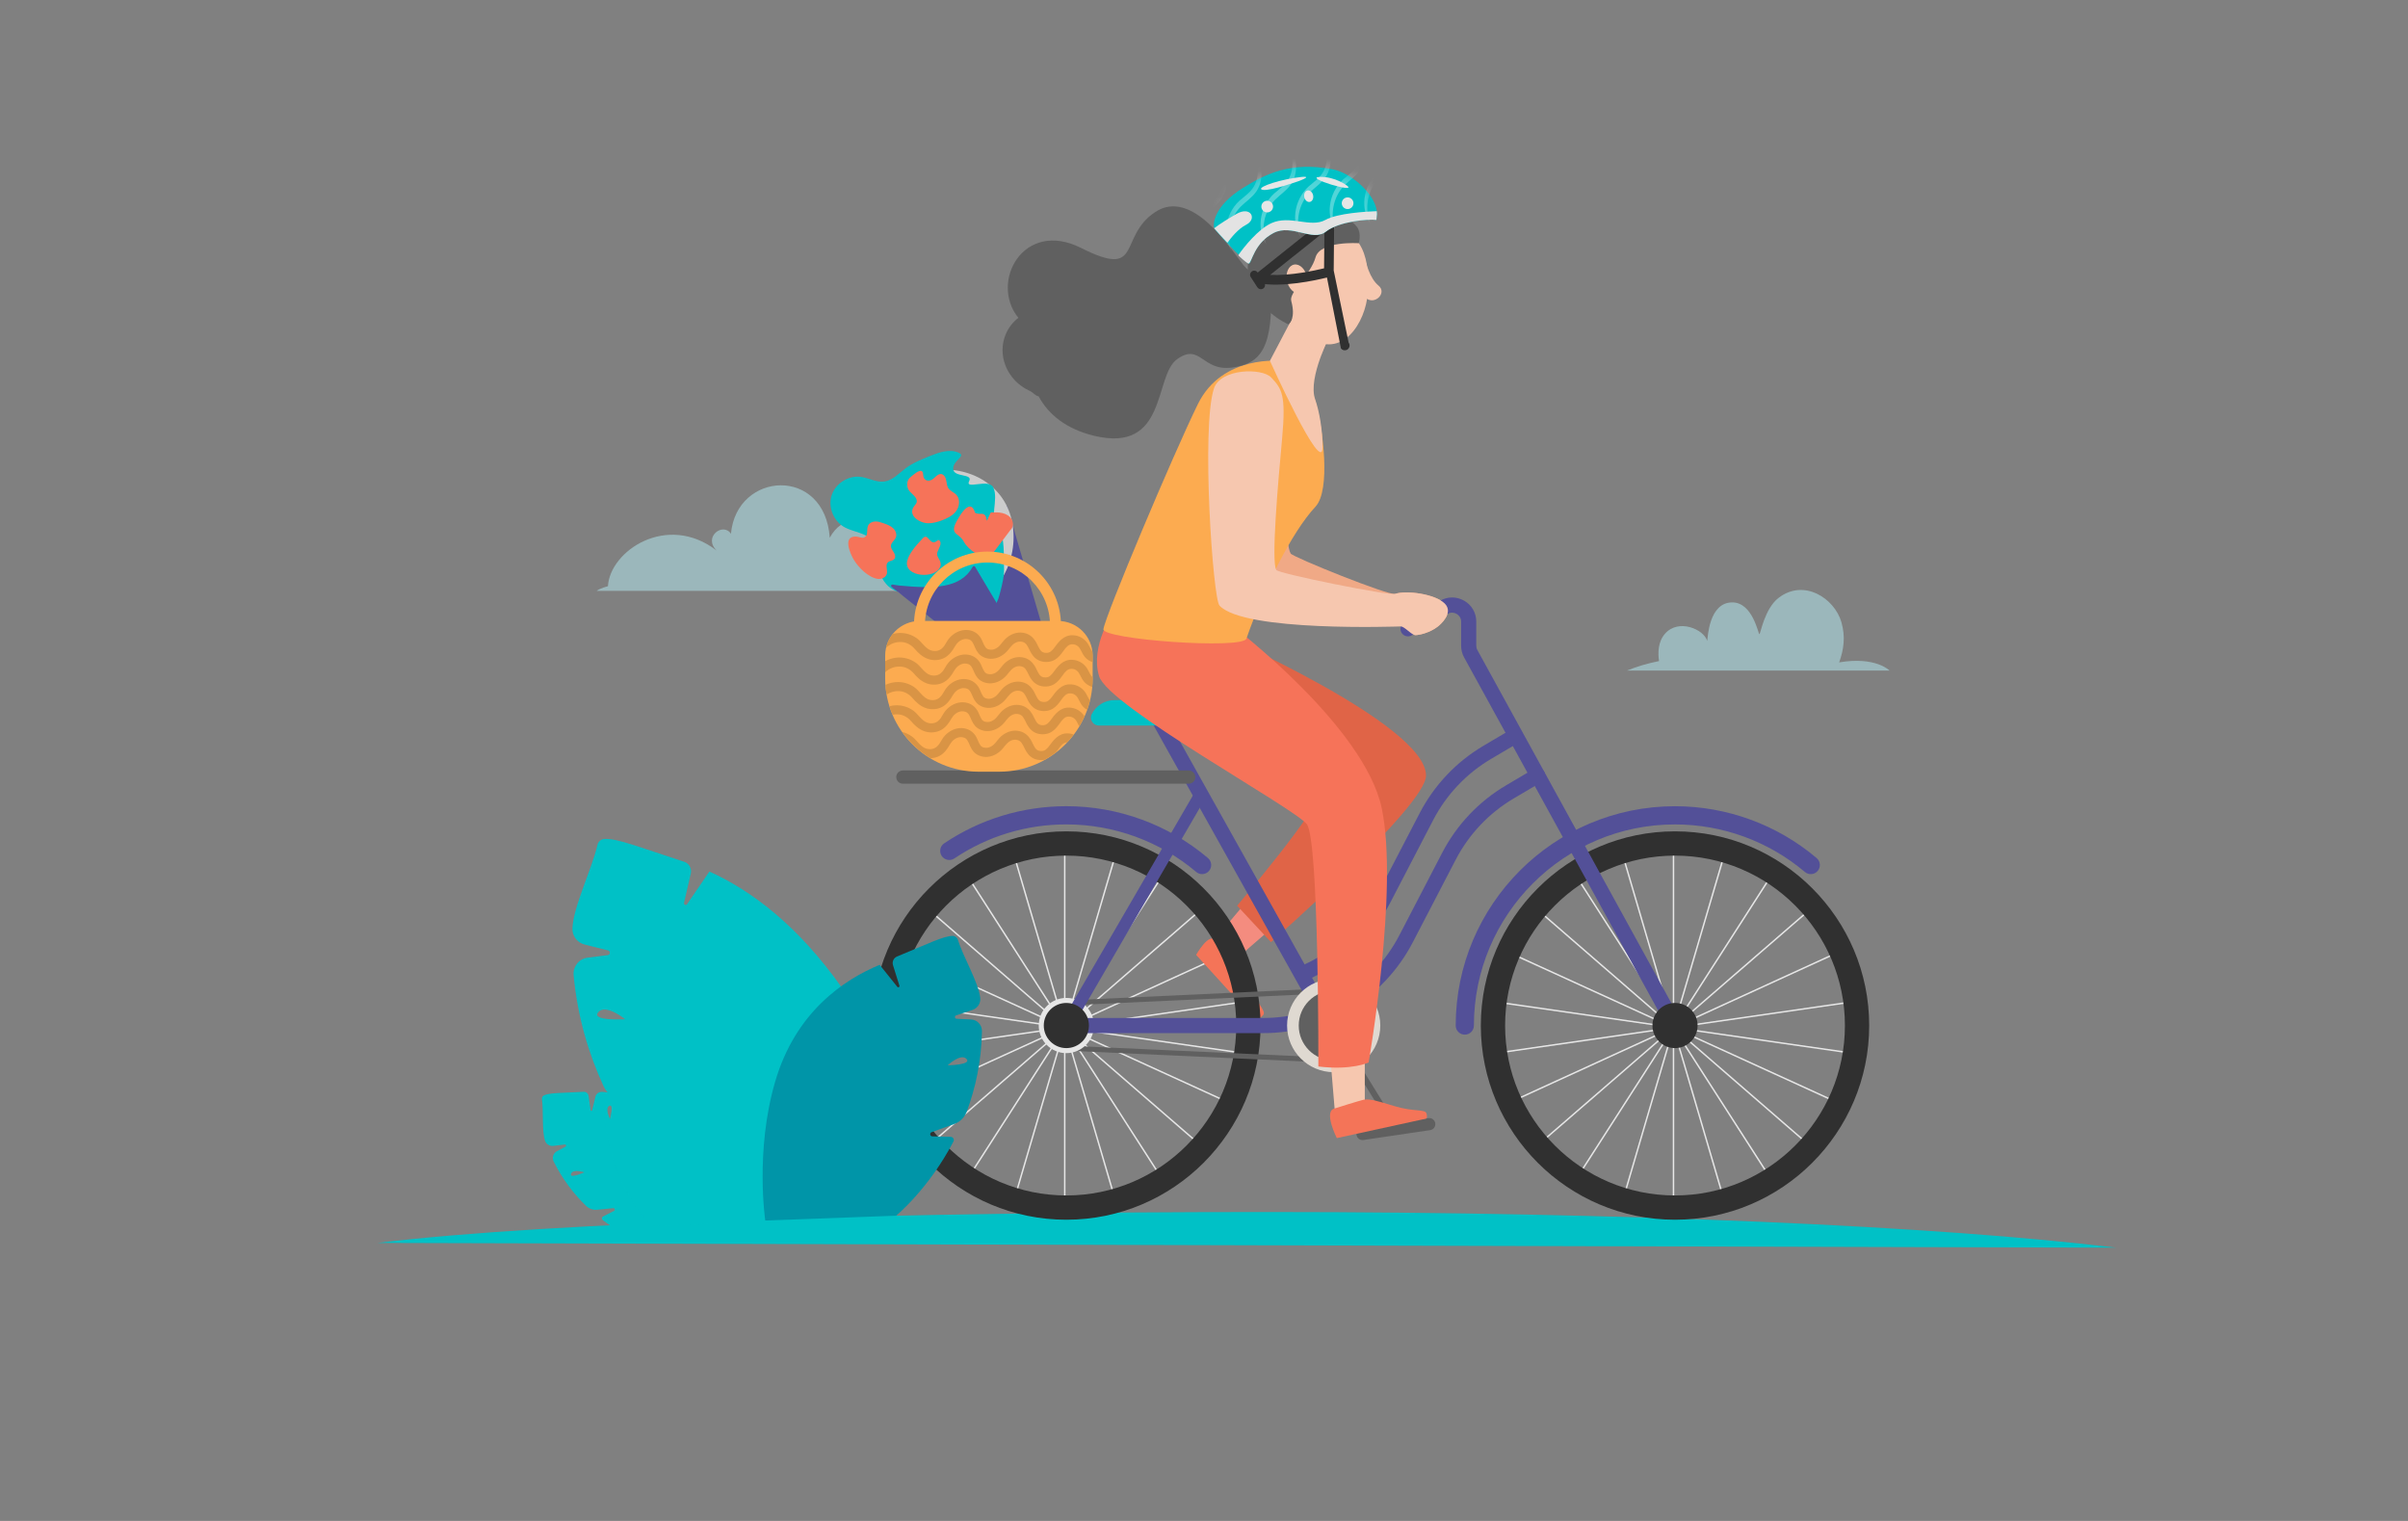 <svg width="190" height="120" viewBox="0 0 190 120" fill="none" xmlns="http://www.w3.org/2000/svg">
<rect x="0" y="0" width="190" height="120" fill="#808080" stroke="none"/>
<g clip-path="url(#clip0_9789_22674)">
<path d="M84.07 81.07H83.954V95.515H84.07V81.07Z" fill="#E6E6E6"/>
<path d="M84.063 81.059L83.952 81.091L88.021 94.951L88.132 94.919L84.063 81.059Z" fill="#E6E6E6"/>
<path d="M84.062 81.033L83.965 81.096L91.775 93.247L91.872 93.184L84.062 81.033Z" fill="#E6E6E6"/>
<path d="M84.05 81.028L83.974 81.115L94.89 90.575L94.966 90.487L84.05 81.028Z" fill="#E6E6E6"/>
<path d="M84.037 81.026L83.988 81.131L97.127 87.133L97.175 87.028L84.037 81.026Z" fill="#E6E6E6"/>
<path d="M84.017 81.009L84.001 81.124L98.299 83.179L98.315 83.064L84.017 81.009Z" fill="#E6E6E6"/>
<path d="M98.295 78.959L83.998 81.022L84.015 81.137L98.311 79.074L98.295 78.959Z" fill="#E6E6E6"/>
<path d="M97.123 75.012L83.989 81.025L84.037 81.131L97.171 75.118L97.123 75.012Z" fill="#E6E6E6"/>
<path d="M94.891 71.578L83.97 81.032L84.046 81.119L94.967 71.666L94.891 71.578Z" fill="#E6E6E6"/>
<path d="M91.774 68.896L83.962 81.046L84.059 81.109L91.872 68.959L91.774 68.896Z" fill="#E6E6E6"/>
<path d="M88.027 67.195L83.956 81.054L84.067 81.087L88.138 67.228L88.027 67.195Z" fill="#E6E6E6"/>
<path d="M84.07 66.626H83.954V81.07H84.07V66.626Z" fill="#E6E6E6"/>
<path d="M79.994 67.199L79.883 67.232L83.951 81.092L84.063 81.059L79.994 67.199Z" fill="#E6E6E6"/>
<path d="M76.254 68.883L76.156 68.946L83.966 81.097L84.064 81.034L76.254 68.883Z" fill="#E6E6E6"/>
<path d="M73.133 71.568L73.057 71.656L83.973 81.115L84.049 81.028L73.133 71.568Z" fill="#E6E6E6"/>
<path d="M70.898 75.025L70.85 75.131L83.989 81.132L84.037 81.027L70.898 75.025Z" fill="#E6E6E6"/>
<path d="M69.722 78.954L69.705 79.069L84.003 81.124L84.019 81.009L69.722 78.954Z" fill="#E6E6E6"/>
<path d="M84.011 81.009L69.713 83.059L69.729 83.174L84.028 81.124L84.011 81.009Z" fill="#E6E6E6"/>
<path d="M83.992 81.011L70.853 87.013L70.901 87.118L84.04 81.117L83.992 81.011Z" fill="#E6E6E6"/>
<path d="M83.974 81.036L73.053 90.49L73.129 90.578L84.05 81.124L83.974 81.036Z" fill="#E6E6E6"/>
<path d="M83.963 81.049L76.151 93.199L76.249 93.262L84.061 81.112L83.963 81.049Z" fill="#E6E6E6"/>
<path d="M83.957 81.054L79.886 94.914L79.997 94.946L84.068 81.087L83.957 81.054Z" fill="#E6E6E6"/>
<path d="M132.103 81.07H131.987V95.515H132.103V81.07Z" fill="#E6E6E6"/>
<path d="M132.098 81.063L131.986 81.095L136.055 94.955L136.166 94.922L132.098 81.063Z" fill="#E6E6E6"/>
<path d="M132.096 81.031L131.998 81.094L139.808 93.245L139.906 93.182L132.096 81.031Z" fill="#E6E6E6"/>
<path d="M132.084 81.029L132.008 81.117L142.924 90.576L143 90.489L132.084 81.029Z" fill="#E6E6E6"/>
<path d="M132.074 81.027L132.025 81.132L145.164 87.134L145.213 87.028L132.074 81.027Z" fill="#E6E6E6"/>
<path d="M132.049 81.008L132.032 81.123L146.33 83.178L146.347 83.064L132.049 81.008Z" fill="#E6E6E6"/>
<path d="M146.328 78.962L132.031 81.025L132.048 81.14L146.345 79.077L146.328 78.962Z" fill="#E6E6E6"/>
<path d="M145.157 75.013L132.023 81.026L132.072 81.132L145.205 75.119L145.157 75.013Z" fill="#E6E6E6"/>
<path d="M142.927 71.581L132.006 81.035L132.082 81.123L143.003 71.669L142.927 71.581Z" fill="#E6E6E6"/>
<path d="M139.81 68.899L131.998 81.049L132.096 81.112L139.908 68.962L139.81 68.899Z" fill="#E6E6E6"/>
<path d="M136.061 67.195L131.99 81.054L132.101 81.087L136.173 67.228L136.061 67.195Z" fill="#E6E6E6"/>
<path d="M132.103 66.626H131.987V81.07H132.103V66.626Z" fill="#E6E6E6"/>
<path d="M128.027 67.202L127.916 67.234L131.985 81.094L132.096 81.062L128.027 67.202Z" fill="#E6E6E6"/>
<path d="M124.285 68.882L124.188 68.944L131.998 81.096L132.095 81.033L124.285 68.882Z" fill="#E6E6E6"/>
<path d="M121.167 71.57L121.091 71.657L132.007 81.117L132.083 81.029L121.167 71.57Z" fill="#E6E6E6"/>
<path d="M118.934 75.026L118.886 75.132L132.024 81.133L132.072 81.028L118.934 75.026Z" fill="#E6E6E6"/>
<path d="M117.753 78.953L117.736 79.068L132.033 81.123L132.049 81.008L117.753 78.953Z" fill="#E6E6E6"/>
<path d="M132.031 81.017L117.734 83.08L117.751 83.195L132.048 81.132L132.031 81.017Z" fill="#E6E6E6"/>
<path d="M132.018 81.013L118.885 87.026L118.933 87.132L132.067 81.119L132.018 81.013Z" fill="#E6E6E6"/>
<path d="M132.01 81.039L121.089 90.493L121.165 90.58L132.086 81.126L132.01 81.039Z" fill="#E6E6E6"/>
<path d="M132.001 81.051L124.188 93.201L124.286 93.263L132.098 81.113L132.001 81.051Z" fill="#E6E6E6"/>
<path d="M131.99 81.055L127.919 94.915L128.03 94.947L132.101 81.088L131.99 81.055Z" fill="#E6E6E6"/>
<path d="M113.994 47.615C113.245 46.866 110.98 46.557 110.082 46.855C109.597 47.017 102.01 43.959 101.838 43.671C101.428 42.979 101.32 38.617 101.64 35.145C101.959 31.673 101.134 30.669 100.297 29.779C99.581 29.017 96.293 29.057 95.776 30.668C94.777 33.779 99.264 45.684 99.788 46.248C101.737 48.35 110.285 48.795 110.51 48.795C110.81 48.795 111.376 50.11 111.675 50.11C111.975 50.11 112.815 49.931 113.451 49.432C113.618 49.301 114.741 48.362 113.993 47.614L113.994 47.615Z" fill="#F0A986"/>
<g opacity="0.58">
<path d="M75.565 46.617C74.728 45.642 71.859 45.294 71.207 45.71C72.991 43.134 67.435 38.772 65.471 42.426C65.085 36.751 58.118 37.176 57.674 42.114C57.061 41.171 55.443 42.372 56.551 43.44C52.637 40.428 48.129 43.456 47.968 46.252C47.968 46.252 47.362 46.403 47.081 46.617H75.566H75.565Z" fill="#AEDFE5"/>
</g>
<path d="M166.957 98.438C153.165 96.751 128.376 95.626 100.087 95.626C71.798 95.626 43.604 96.376 29.811 98.063L166.957 98.438Z" fill="#00C1C6"/>
<path d="M98.484 21.648C98.908 24.534 102.475 26.906 105.274 25.844C107.093 25.153 108.159 23.294 107.688 21.309C106.923 18.09 105.301 16.203 103.212 16.166C100.516 16.118 98.133 19.268 98.484 21.648Z" fill="#606060"/>
<path d="M110.142 89.321C110.061 89.321 109.984 89.281 109.938 89.208L105.031 81.278C104.962 81.165 104.996 81.017 105.108 80.948C105.221 80.879 105.369 80.914 105.438 81.026L110.345 88.956C110.414 89.068 110.38 89.216 110.267 89.285C110.228 89.31 110.185 89.321 110.142 89.321Z" fill="#606060"/>
<path d="M132.164 96.234C123.716 96.234 116.843 89.361 116.843 80.912C116.843 72.464 123.716 65.591 132.164 65.591C140.613 65.591 147.486 72.464 147.486 80.912C147.486 89.361 140.613 96.234 132.164 96.234ZM132.164 67.506C124.772 67.506 118.758 73.52 118.758 80.912C118.758 88.305 124.772 94.319 132.164 94.319C139.557 94.319 145.571 88.305 145.571 80.912C145.571 73.52 139.557 67.506 132.164 67.506Z" fill="#303030"/>
<path d="M115.578 81.632C115.181 81.632 114.86 81.31 114.86 80.914C114.86 71.371 122.623 63.609 132.165 63.609C136.255 63.609 140.224 65.062 143.34 67.701C143.643 67.958 143.681 68.41 143.424 68.714C143.168 69.016 142.715 69.054 142.412 68.797C139.554 66.378 135.915 65.046 132.164 65.046C123.414 65.046 116.296 72.165 116.296 80.914C116.296 81.311 115.974 81.632 115.578 81.632Z" fill="#535098"/>
<path d="M100.095 73.448L97.162 75.988C97.162 75.988 96.177 76.096 95.815 75.582C95.454 75.068 95.53 74.501 95.53 74.501L98.269 71.23L100.095 73.448Z" fill="#F48C7F"/>
<path d="M97.782 75.453C98.416 75.205 97.782 75.453 98.512 77.698C99.186 79.176 99.927 79.777 99.674 80.076C99.421 80.376 99.071 80.502 99.071 80.502L94.378 75.338C94.378 75.338 95.412 73.499 95.909 74.206C98.1 76.062 97.783 75.451 97.783 75.451L97.782 75.453Z" fill="#F47458"/>
<path d="M95.789 49.833C95.789 49.833 112.519 57.108 112.519 61.188C112.519 63.603 100.285 74.33 100.285 74.33L97.613 71.458C97.613 71.458 104.276 63.63 103.997 62.657C103.718 61.683 87.996 55.259 87.478 53.703C86.959 52.146 89.657 49.433 89.657 49.433L95.79 49.833H95.789Z" fill="#E06447"/>
<path d="M84.139 96.234C75.691 96.234 68.817 89.361 68.817 80.912C68.817 72.464 75.691 65.591 84.139 65.591C92.587 65.591 99.461 72.464 99.461 80.912C99.461 89.361 92.587 96.234 84.139 96.234ZM84.139 67.506C76.746 67.506 70.733 73.52 70.733 80.912C70.733 88.305 76.746 94.319 84.139 94.319C91.532 94.319 97.545 88.305 97.545 80.912C97.545 73.52 91.532 67.506 84.139 67.506Z" fill="#303030"/>
<path d="M94.849 68.966C94.685 68.966 94.52 68.911 94.385 68.796C91.528 66.376 87.888 65.044 84.138 65.044C80.973 65.044 77.918 65.973 75.302 67.729C74.973 67.95 74.526 67.862 74.305 67.533C74.085 67.204 74.172 66.757 74.501 66.537C77.355 64.62 80.688 63.607 84.139 63.607C88.228 63.607 92.197 65.06 95.314 67.7C95.616 67.956 95.654 68.409 95.398 68.712C95.256 68.88 95.054 68.966 94.849 68.966Z" fill="#535098"/>
<path d="M84.137 79.33C84.032 79.33 83.944 79.247 83.939 79.14C83.934 79.03 84.019 78.938 84.127 78.933L105.222 77.956C105.331 77.949 105.425 78.036 105.43 78.145C105.434 78.254 105.349 78.347 105.241 78.352L84.147 79.329C84.147 79.329 84.141 79.329 84.137 79.329V79.33Z" fill="#606060"/>
<path d="M105.532 83.869C105.532 83.869 105.526 83.869 105.522 83.869L84.129 82.892C84.019 82.887 83.934 82.795 83.939 82.685C83.944 82.575 84.043 82.491 84.146 82.496L105.539 83.473C105.649 83.478 105.733 83.57 105.728 83.68C105.723 83.786 105.635 83.87 105.529 83.87L105.532 83.869Z" fill="#606060"/>
<path d="M84.139 83.091C82.938 83.091 81.961 82.114 81.961 80.912C81.961 79.711 82.938 78.734 84.139 78.734C85.34 78.734 86.317 79.711 86.317 80.912C86.317 82.114 85.34 83.091 84.139 83.091Z" fill="#E6E6E6"/>
<path d="M102.734 77.43C102.498 77.43 102.275 77.29 102.18 77.06C102.054 76.754 102.2 76.405 102.506 76.278C105.141 75.19 107.318 73.198 108.633 70.668L112.015 64.159C113.165 61.945 114.909 60.105 117.058 58.836L119.241 57.548C119.526 57.38 119.892 57.475 120.061 57.759C120.229 58.044 120.134 58.41 119.85 58.579L117.667 59.867C115.711 61.021 114.124 62.695 113.078 64.71L109.696 71.22C108.252 74 105.86 76.189 102.963 77.384C102.889 77.415 102.811 77.43 102.735 77.43H102.734Z" fill="#535098"/>
<path d="M104.433 80.585C104.223 80.585 104.02 80.474 103.91 80.278L90.706 56.666C90.545 56.377 90.648 56.013 90.937 55.852C91.225 55.691 91.589 55.794 91.751 56.083L104.955 79.695C105.116 79.984 105.013 80.349 104.724 80.509C104.632 80.561 104.532 80.585 104.433 80.585Z" fill="#535098"/>
<path d="M99.672 81.512H84.137C83.807 81.512 83.539 81.244 83.539 80.914C83.539 80.583 83.807 80.316 84.137 80.316H99.672C104.206 80.316 108.322 77.816 110.412 73.793L113.794 67.283C114.945 65.069 116.689 63.228 118.837 61.96L121.02 60.672C121.305 60.505 121.671 60.599 121.84 60.883C122.008 61.168 121.913 61.534 121.629 61.703L119.446 62.991C117.49 64.144 115.904 65.819 114.857 67.834L111.475 74.344C109.178 78.765 104.656 81.512 99.674 81.512H99.672Z" fill="#535098"/>
<path d="M84.138 81.392C84.056 81.392 83.974 81.371 83.898 81.327C83.67 81.194 83.593 80.901 83.724 80.672L94.326 62.415C94.459 62.187 94.752 62.109 94.981 62.241C95.209 62.374 95.287 62.666 95.155 62.896L84.553 81.153C84.464 81.306 84.304 81.391 84.139 81.391L84.138 81.392Z" fill="#535098"/>
<path d="M105.232 84.591C103.205 84.591 101.555 82.94 101.555 80.913C101.555 78.885 103.205 77.235 105.232 77.235C107.26 77.235 108.91 78.885 108.91 80.913C108.91 82.94 107.26 84.591 105.232 84.591ZM105.232 78.281C103.781 78.281 102.601 79.461 102.601 80.913C102.601 82.364 103.781 83.545 105.232 83.545C106.684 83.545 107.864 82.364 107.864 80.913C107.864 79.461 106.684 78.281 105.232 78.281Z" fill="#DFD9D1"/>
<path d="M82.358 80.912C82.358 81.895 83.155 82.693 84.139 82.693C85.124 82.693 85.92 81.897 85.92 80.912C85.92 79.928 85.124 79.131 84.139 79.131C83.155 79.131 82.358 79.928 82.358 80.912Z" fill="#303030"/>
<path d="M102.475 80.912C102.475 82.436 103.709 83.67 105.232 83.67C106.756 83.67 107.99 82.436 107.99 80.912C107.99 79.389 106.756 78.155 105.232 78.155C103.709 78.155 102.475 79.389 102.475 80.912Z" fill="#606060"/>
<path d="M107.507 89.951C107.274 89.951 107.069 89.779 107.033 89.541C106.995 89.28 107.175 89.035 107.437 88.997L112.703 88.219C112.965 88.181 113.209 88.361 113.247 88.622C113.285 88.884 113.105 89.128 112.844 89.166L107.577 89.944C107.554 89.948 107.53 89.949 107.507 89.949V89.951Z" fill="#606060"/>
<path d="M87.936 55.238H92.606C92.952 55.238 93.233 55.52 93.233 55.866V56.616C93.233 56.962 92.952 57.244 92.606 57.244H86.71C86.25 57.244 85.936 56.76 86.141 56.349C86.471 55.691 87.15 55.239 87.936 55.239V55.238Z" fill="#00C1C6"/>
<path d="M107.687 81.631V87.197C107.687 87.197 107.208 88.066 106.579 88.066C105.95 88.066 105.339 87.871 105.339 87.871L104.726 80.51L107.688 81.633L107.687 81.631Z" fill="#F6C7AF"/>
<path d="M107.624 86.759C108.127 86.698 108.608 86.835 110.019 87.268C111.572 87.744 112.461 87.481 112.559 87.86C112.659 88.239 112.505 88.262 112.505 88.262L105.48 89.794C105.48 89.794 104.437 87.734 105.259 87.472C107.083 86.889 107.622 86.759 107.622 86.759H107.624Z" fill="#F47458"/>
<path d="M97.36 49.476C97.36 49.476 107.666 57.332 109.022 63.757C110.379 70.181 107.99 83.826 107.99 83.826C107.99 83.826 106.686 84.464 104.024 84.145C104.024 84.145 104.074 66.31 103.117 65.033C102.16 63.757 87.436 55.736 86.719 53.343C86.001 50.949 87.845 48.315 87.845 48.315L97.36 49.476Z" fill="#F67359"/>
<path d="M91.614 47.149C91.598 47.149 91.583 47.147 91.567 47.142C91.461 47.117 91.396 47.009 91.42 46.903C91.52 46.489 91.597 46.232 91.6 46.222C91.631 46.117 91.741 46.057 91.847 46.089C91.952 46.12 92.012 46.231 91.98 46.336C91.98 46.338 91.904 46.594 91.806 46.997C91.784 47.088 91.703 47.149 91.614 47.149Z" fill="#F7604B"/>
<path d="M101.163 28.485C101.163 28.485 103.198 29.522 103.796 31.677C104.394 33.831 105.015 38.668 103.796 39.976C101.88 42.032 99.692 46.523 98.347 50.386C98.044 51.26 86.936 50.452 87.064 49.639C87.241 48.493 92.557 35.882 94.512 31.892C96.466 27.903 101.162 28.485 101.162 28.485H101.163Z" fill="#FCAB50"/>
<path d="M105.006 26.336C105.006 26.336 103.171 29.792 103.769 31.504C104.104 32.46 104.355 33.91 104.355 35.278C104.355 37.672 100.2 28.466 100.2 28.466L102.235 24.59L105.008 26.336H105.006Z" fill="#F6C7AF"/>
<g style="mix-blend-mode:multiply" opacity="0.4">
<path d="M101.892 25.241C102.222 26.163 102.781 27.01 103.646 27.608C103.861 27.757 104.072 27.876 104.278 27.967C104.634 27.038 105.006 26.335 105.006 26.335L102.233 24.589L101.891 25.241H101.892Z" fill="#F6C7AF"/>
</g>
<path d="M132.166 81.512C131.955 81.512 131.749 81.4 131.641 81.201L115.524 51.87C115.369 51.589 115.288 51.272 115.288 50.951V49.05C115.288 48.676 115.036 48.493 114.928 48.432C114.819 48.37 114.533 48.249 114.213 48.44L111.407 50.124C111.123 50.294 110.756 50.203 110.585 49.918C110.415 49.634 110.508 49.267 110.79 49.096L113.597 47.413C114.194 47.055 114.912 47.045 115.517 47.388C116.123 47.731 116.484 48.352 116.484 49.047V50.949C116.484 51.069 116.514 51.187 116.572 51.291L132.689 80.622C132.848 80.912 132.742 81.275 132.452 81.434C132.361 81.485 132.262 81.508 132.165 81.508L132.166 81.512Z" fill="#535098"/>
<path d="M130.384 80.912C130.384 81.895 131.181 82.693 132.165 82.693C133.149 82.693 133.946 81.897 133.946 80.912C133.946 79.928 133.149 79.131 132.165 79.131C131.181 79.131 130.384 79.928 130.384 80.912Z" fill="#303030"/>
<path d="M98.121 20.93C97.16 19.72 94.08 14.765 91.132 16.741C88.184 18.716 90.228 22.042 85.306 19.565C80.745 17.271 78.06 22.257 80.353 25.078C79.949 25.39 79.616 25.797 79.393 26.287C78.621 27.981 79.446 30.016 81.237 30.833C81.522 30.962 81.665 31.22 81.957 31.274C82.724 32.715 84.157 33.852 86.297 34.375C92.142 35.804 91.027 29.661 92.875 28.341C94.722 27.022 94.834 29.312 97.201 29.001C99.568 28.691 100.479 27.362 100.276 22.452L100.153 21.161C100.153 21.161 99.083 22.14 98.123 20.93H98.121Z" fill="#606060"/>
<path d="M104.124 17.901C104.124 17.901 102.755 18.117 101.85 19.293C100.946 20.468 100.586 24.765 103.242 26.6C105.899 28.435 107.755 25.449 107.921 23.133C108.088 20.818 107.745 17.695 104.124 17.901Z" fill="#F6C7AF"/>
<path d="M100.313 22.248C100.238 20.044 100.67 18.455 102.34 17.928C104.01 17.402 106.197 16.595 107.11 17.963C107.429 18.442 107.214 19.191 107.214 19.191C107.214 19.191 104.167 18.977 103.798 20.312C103.429 21.648 101.697 23.053 101.883 23.739C102.247 25.077 101.757 25.49 101.757 25.49L101.519 25.258C101.519 25.258 100.387 24.45 100.312 22.248H100.313Z" fill="#606060"/>
<path d="M103.131 21.873C103.249 22.497 102.989 23.062 102.55 23.135C102.111 23.206 101.66 22.759 101.541 22.134C101.423 21.51 101.683 20.945 102.122 20.873C102.561 20.801 103.013 21.249 103.131 21.873Z" fill="#F6C7AF"/>
<path d="M113.994 47.615C113.245 46.866 110.98 46.557 110.082 46.855C109.597 47.017 100.873 45.257 100.702 44.969C100.292 44.278 100.844 38.062 101.164 34.59C101.483 31.118 101.135 30.669 100.298 29.779C99.582 29.017 96.294 29.057 95.778 30.668C94.779 33.779 95.698 47.214 96.223 47.779C98.172 49.881 110.301 49.424 110.526 49.424C110.826 49.424 111.378 50.11 111.677 50.11C111.975 50.11 112.816 49.931 113.453 49.432C113.619 49.301 114.743 48.362 113.994 47.614V47.615Z" fill="#F6C7AF"/>
<path d="M106.19 20.341C106.547 21.4 106.886 22.779 107.788 23.524C108.475 24.092 109.468 23.11 108.775 22.538C108.062 21.948 107.818 20.808 107.535 19.97C107.25 19.124 105.901 19.486 106.19 20.341Z" fill="#F6C7AF"/>
<path d="M53.338 88.457C50.914 86.832 49.189 86.249 47.469 86.152H47.44C47.219 86.162 47.028 86.317 46.977 86.535L46.725 87.6C46.709 87.669 46.609 87.665 46.599 87.593L46.44 86.465C46.413 86.272 46.241 86.131 46.047 86.142C44.232 86.24 43.366 86.216 42.921 86.422C42.806 86.476 42.743 86.602 42.761 86.728C42.894 87.677 42.746 89.228 43.008 90.006C43.1 90.276 43.371 90.444 43.654 90.409L44.564 90.299C44.664 90.287 44.706 90.421 44.617 90.468L43.938 90.832C43.651 90.987 43.54 91.343 43.684 91.636C44.391 93.062 45.289 94.21 46.23 95.128C46.468 95.361 46.794 95.477 47.125 95.445L48.387 95.321C48.513 95.309 48.562 95.481 48.45 95.536L47.582 95.978C47.471 96.034 47.457 96.188 47.558 96.265C47.843 96.477 48.124 96.673 48.399 96.851L56.547 96.539L58.35 95.76L53.337 88.451L53.339 88.453L53.338 88.457ZM45.057 92.614C45.197 92.196 46.104 92.492 46.104 92.492C46.104 92.492 44.918 93.032 45.057 92.614ZM48.131 88.298C48.131 88.298 47.687 87.451 48.076 87.246C48.466 87.04 48.131 88.298 48.131 88.298Z" fill="#00C1C6"/>
<g style="mix-blend-mode:multiply" opacity="0.4">
<path d="M58.351 95.764L53.337 88.454C50.914 86.83 49.188 86.246 47.469 86.149H47.448C47.732 89.14 48.329 93.715 51.485 96.736L56.548 96.542L58.351 95.764ZM48.13 88.296C48.13 88.296 47.686 87.45 48.076 87.244C48.466 87.038 48.13 88.296 48.13 88.296Z" fill="#00C1C6"/>
</g>
<path d="M66.455 77.968C62.948 72.988 59.249 70.243 55.974 68.763L54.212 71.339C54.129 71.463 53.938 71.379 53.972 71.233L54.506 68.915C54.597 68.519 54.37 68.117 53.983 67.992C50.389 66.829 48.717 66.136 47.694 66.194C47.428 66.209 47.203 66.394 47.144 66.653C46.694 68.605 45.235 71.528 45.166 73.247C45.143 73.843 45.541 74.372 46.119 74.518L47.976 74.985C48.179 75.037 48.161 75.33 47.953 75.359L46.357 75.561C45.679 75.647 45.197 76.257 45.26 76.939C45.569 80.257 46.462 83.176 47.613 85.677C47.899 86.297 48.449 86.76 49.108 86.941L51.66 87.646C51.914 87.717 51.883 88.085 51.62 88.113L49.597 88.323C49.338 88.351 49.197 88.642 49.335 88.864C52.495 93.919 56.285 96.553 56.285 96.553L70.747 95.975L66.453 77.968H66.455ZM47.2 79.868C47.784 79.156 49.331 80.417 49.331 80.417C49.331 80.417 46.614 80.578 47.2 79.868Z" fill="#00C1C6"/>
<path d="M61.157 85.358C59.567 90.816 60.383 96.296 60.383 96.296L70.705 95.916C70.705 95.916 73.258 93.834 75.23 90.065C75.317 89.9 75.2 89.701 75.013 89.695L73.563 89.656C73.375 89.651 73.332 89.389 73.51 89.325L75.287 88.684C75.746 88.519 76.112 88.16 76.282 87.702C76.964 85.859 77.441 83.734 77.479 81.355C77.486 80.867 77.11 80.46 76.623 80.435L75.477 80.379C75.328 80.37 75.298 80.162 75.44 80.113L76.735 79.679C77.138 79.544 77.394 79.145 77.344 78.723C77.201 77.504 76.002 75.503 75.576 74.139C75.519 73.958 75.349 73.838 75.159 73.842C74.429 73.855 73.277 74.441 70.783 75.465C70.514 75.575 70.375 75.873 70.461 76.151L70.968 77.771C71 77.872 70.869 77.943 70.803 77.86L69.409 76.122C66.574 77.298 62.763 79.847 61.158 85.356L61.157 85.358ZM74.772 84.053C74.772 84.053 75.804 83.071 76.259 83.546C76.714 84.019 74.772 84.053 74.772 84.053Z" fill="#0095A8"/>
<g opacity="0.58">
<path d="M145.117 52.262C145.477 51.26 145.631 50.249 145.291 49.078C144.744 47.201 142.343 45.636 140.343 47.165C139.222 48.022 138.903 50.05 138.826 50.035C138.723 50.015 138.298 47.528 136.682 47.528C134.835 47.528 134.754 50.305 134.703 50.563C134.455 49.661 132.446 48.772 131.371 50.002C130.82 50.632 130.809 51.514 130.903 52.157C129.993 52.344 129.143 52.588 128.382 52.904H149.091C149.091 52.904 147.997 51.773 145.118 52.261L145.117 52.262Z" fill="#AEDFE5"/>
</g>
<path d="M104.701 21.896C103.856 22.107 101.107 22.723 99.202 22.327C99.058 22.297 98.944 22.186 98.909 22.043C98.876 21.899 98.927 21.748 99.043 21.658L104.653 17.181C104.767 17.089 104.926 17.072 105.056 17.137C105.188 17.201 105.271 17.335 105.27 17.482L105.234 21.339L106.411 27.029C106.536 27.197 106.503 27.435 106.335 27.562C106.29 27.598 106.238 27.619 106.184 27.63C106.044 27.659 105.894 27.608 105.804 27.486L104.702 21.896H104.701ZM104.501 18.275L100.223 21.688C101.832 21.767 103.766 21.341 104.474 21.169L104.501 18.275Z" fill="#303030"/>
<path d="M95.821 18.019C95.841 18.058 95.9 18.138 95.989 18.244C96.21 18.512 96.611 18.951 97.032 19.393C97.331 19.705 97.641 20.015 97.903 20.267C98.251 20.6 98.519 20.823 98.575 20.795C98.757 20.702 98.934 19.184 100.494 18.378C101.92 17.639 103.581 19.097 104.609 18.28C105.636 17.462 107.955 17.265 108.602 17.349L108.627 17.096C108.65 16.953 108.652 16.808 108.633 16.657C108.463 15.255 106.585 13.629 105.154 13.358C101.804 12.72 99.827 13.744 98.067 14.833C95.77 16.259 95.671 17.718 95.823 18.02L95.821 18.019Z" fill="#00C1C6"/>
<mask id="mask0_9789_22674" style="mask-type:luminance" maskUnits="userSpaceOnUse" x="95" y="13" width="14" height="8">
<path d="M95.821 18.018C95.841 18.058 95.9 18.138 95.989 18.244C96.21 18.512 96.611 18.951 97.032 19.392C97.331 19.704 97.641 20.015 97.903 20.267C98.251 20.6 98.519 20.823 98.575 20.795C98.757 20.702 98.934 19.184 100.494 18.377C101.92 17.639 103.581 19.096 104.609 18.28C105.636 17.462 107.955 17.265 108.602 17.349L108.627 17.096C108.65 16.953 108.652 16.807 108.633 16.658C108.463 15.256 106.585 13.63 105.154 13.359C101.804 12.721 99.827 13.745 98.067 14.834C95.77 16.26 95.671 17.719 95.823 18.021L95.821 18.018Z" fill="white"/>
</mask>
<g mask="url(#mask0_9789_22674)">
<mask id="mask1_9789_22674" style="mask-type:luminance" maskUnits="userSpaceOnUse" x="95" y="9" width="15" height="13">
<path d="M107.946 9.897L95.419 12.473L97.257 21.409L109.784 18.833L107.946 9.897Z" fill="white"/>
</mask>
<g mask="url(#mask1_9789_22674)">
<g opacity="0.32">
<path d="M94.463 20.431C93.579 19.081 94.023 17.156 95.305 16.201C95.599 15.957 95.882 15.728 96.087 15.449C96.747 14.545 96.554 13.312 96.195 12.313C96.822 13.286 97.087 14.651 96.397 15.671C96.045 16.173 95.564 16.467 95.156 16.874C94.259 17.803 94.007 19.209 94.463 20.431Z" fill="white"/>
</g>
<g opacity="0.32">
<path d="M97.192 19.87C96.309 18.52 96.753 16.595 98.034 15.639C98.328 15.396 98.612 15.167 98.816 14.888C99.476 13.984 99.284 12.751 98.925 11.752C99.552 12.725 99.817 14.09 99.126 15.11C98.775 15.612 98.293 15.906 97.885 16.313C96.989 17.241 96.737 18.648 97.192 19.87Z" fill="white"/>
</g>
<g opacity="0.32">
<path d="M99.922 19.309C99.038 17.959 99.483 16.034 100.764 15.078C101.057 14.835 101.341 14.606 101.546 14.327C102.206 13.423 102.013 12.19 101.654 11.191C102.281 12.164 102.546 13.529 101.855 14.549C101.504 15.051 101.023 15.345 100.615 15.752C99.718 16.68 99.466 18.087 99.922 19.309Z" fill="white"/>
</g>
<g opacity="0.32">
<path d="M102.648 18.748C101.765 17.398 102.209 15.473 103.491 14.517C103.784 14.274 104.068 14.045 104.272 13.766C104.932 12.862 104.74 11.629 104.381 10.63C105.008 11.603 105.273 12.968 104.582 13.988C104.231 14.49 103.75 14.784 103.341 15.191C102.445 16.119 102.193 17.525 102.648 18.748Z" fill="white"/>
</g>
<g opacity="0.32">
<path d="M105.378 18.186C104.495 16.837 104.939 14.912 106.22 13.956C106.514 13.713 106.797 13.483 107.002 13.205C107.663 12.3 107.469 11.067 107.11 10.068C107.737 11.041 108.002 12.407 107.312 13.427C106.96 13.929 106.479 14.222 106.071 14.629C105.174 15.558 104.923 16.964 105.378 18.186Z" fill="white"/>
</g>
<g opacity="0.32">
<path d="M108.106 17.625C107.223 16.276 107.667 14.351 108.949 13.395C109.242 13.152 109.526 12.922 109.73 12.644C110.39 11.74 110.198 10.506 109.839 9.507C110.466 10.48 110.731 11.846 110.04 12.866C109.689 13.368 109.208 13.661 108.799 14.068C107.903 14.997 107.651 16.403 108.106 17.625Z" fill="white"/>
</g>
</g>
</g>
<path d="M99.67 22.765C99.822 22.666 99.865 22.462 99.765 22.31L99.239 21.504C99.139 21.352 98.935 21.309 98.784 21.409C98.632 21.509 98.589 21.712 98.689 21.864L99.215 22.671C99.315 22.822 99.519 22.865 99.67 22.765Z" fill="#303030"/>
<path d="M97.726 20.102C97.71 20.125 97.713 20.156 97.734 20.177C98.075 20.498 98.46 20.81 98.519 20.797C98.781 20.743 98.934 19.188 100.495 18.38C101.92 17.641 103.582 19.099 104.609 18.283C105.636 17.465 107.955 17.268 108.603 17.352L108.627 17.099C108.651 16.956 108.652 16.81 108.633 16.66C107.818 16.689 105.535 16.817 104.581 17.35C103.41 18.005 101.787 16.935 100.316 17.607C99.278 18.081 98.161 19.477 97.727 20.103L97.726 20.102Z" fill="#E3E3E3"/>
<path d="M95.803 18.008C96.023 18.275 96.424 18.714 96.846 19.156C97.141 18.745 97.703 18.052 98.319 17.738C99.224 17.276 98.695 16.229 97.571 16.874C96.944 17.233 96.271 17.646 95.803 18.008Z" fill="#E3E3E3"/>
<g style="mix-blend-mode:multiply">
<path d="M106.309 14.664C106.309 14.664 105.363 13.911 104.113 13.96C102.864 14.01 107.053 15.27 106.309 14.664Z" fill="#E6E6E6"/>
</g>
<g style="mix-blend-mode:multiply">
<path d="M102.513 14.274C102.513 14.274 103.949 13.751 102.178 14.029C100.407 14.306 99.024 14.885 99.648 14.981C100.271 15.077 102.513 14.274 102.513 14.274Z" fill="#E6E6E6"/>
</g>
<g style="mix-blend-mode:multiply">
<path d="M103.353 15.931C103.546 15.891 103.661 15.657 103.61 15.407C103.558 15.158 103.36 14.988 103.167 15.027C102.975 15.067 102.86 15.301 102.911 15.551C102.963 15.8 103.16 15.971 103.353 15.931Z" fill="#E6E6E6"/>
</g>
<g style="mix-blend-mode:multiply">
<path d="M106.331 16.495C106.586 16.495 106.793 16.289 106.793 16.034C106.793 15.779 106.586 15.573 106.331 15.573C106.077 15.573 105.87 15.779 105.87 16.034C105.87 16.289 106.077 16.495 106.331 16.495Z" fill="#E6E6E6"/>
</g>
<g style="mix-blend-mode:multiply">
<path d="M99.988 16.759C100.242 16.759 100.449 16.553 100.449 16.298C100.449 16.043 100.242 15.837 99.988 15.837C99.733 15.837 99.526 16.043 99.526 16.298C99.526 16.553 99.733 16.759 99.988 16.759Z" fill="#E6E6E6"/>
</g>
<path d="M93.795 61.833H71.241C70.952 61.833 70.718 61.599 70.718 61.31C70.718 61.021 70.952 60.787 71.241 60.787H93.795C94.083 60.787 94.318 61.021 94.318 61.31C94.318 61.599 94.083 61.833 93.795 61.833Z" fill="#606060"/>
<path d="M75.105 47.954C76.141 48.678 83.531 56.486 84.533 57.547C84.561 57.578 84.611 57.547 84.6 57.508L79.47 39.949C79.457 39.903 79.39 39.914 79.392 39.961C79.444 40.838 79.493 43.078 78.82 44.747C77.845 47.165 75.622 47.774 75.119 47.883C75.084 47.89 75.077 47.933 75.105 47.954Z" fill="#535098"/>
<path d="M79.691 40.535C80.578 43.26 79.371 46.775 76.379 47.748C73.386 48.721 69.743 46.785 68.856 44.059C67.97 41.334 69.677 38.335 72.668 37.362C75.659 36.389 78.803 37.809 79.69 40.535H79.691Z" fill="#CCCCCC"/>
<path d="M66.681 41.62C65.795 41.171 65.319 40.042 65.615 39.094C65.911 38.145 66.945 37.489 67.929 37.625C68.554 37.711 69.149 38.074 69.774 37.991C70.438 37.904 70.921 37.347 71.456 36.947C72.026 36.52 72.696 36.251 73.356 35.986C74.088 35.692 74.919 35.399 75.643 35.716C76.279 35.994 75.176 36.305 75.21 36.998C75.246 37.691 76.788 37.337 76.472 37.955C76.103 38.676 78.013 37.724 78.369 38.45C78.849 39.428 77.948 41.047 78.799 41.729C79.288 42.12 79.199 44.199 79.221 44.824C79.243 45.449 79.088 46.066 78.933 46.672C78.835 47.055 78.733 47.447 78.51 47.773C78.287 48.098 77.913 48.351 77.519 48.319C76.798 48.26 76.48 47.394 75.925 46.93C74.187 45.477 71.281 47.997 69.781 45.898C69.239 45.139 69.257 44.184 69.071 43.312C68.792 42.004 67.687 42.131 66.678 41.62H66.681Z" fill="#00C1C6"/>
<path d="M70.348 46.306L84.197 57.31C84.288 57.383 84.412 57.274 84.352 57.174L76.935 44.713C76.893 44.644 76.793 44.645 76.754 44.715C75.782 46.455 73.674 46.454 70.961 46.199C70.811 46.185 70.619 46.152 70.431 46.121C70.324 46.104 70.264 46.239 70.349 46.307L70.348 46.306Z" fill="#535098"/>
<path d="M67.527 42.331C67.771 42.336 68.03 42.504 68.24 42.379C68.519 42.213 68.36 41.771 68.492 41.475C68.585 41.263 68.829 41.15 69.061 41.142C69.293 41.135 69.518 41.214 69.736 41.291C69.996 41.384 70.265 41.481 70.467 41.67C70.67 41.859 70.789 42.164 70.681 42.419C70.583 42.645 70.323 42.798 70.3 43.045C70.281 43.236 70.413 43.404 70.516 43.567C70.618 43.73 70.692 43.953 70.571 44.102C70.449 44.254 70.2 44.232 70.059 44.366C69.833 44.581 70.049 44.964 69.977 45.266C69.904 45.565 69.546 45.718 69.243 45.671C68.508 45.557 67.726 44.768 67.359 44.149C67.11 43.727 66.453 42.308 67.528 42.33L67.527 42.331Z" fill="#F67359"/>
<path d="M71.638 38.543C71.531 38.243 71.571 37.867 71.819 37.667C71.957 37.555 72.562 36.973 72.769 37.202C72.877 37.323 72.817 37.567 72.902 37.713C73.093 38.039 73.463 37.94 73.693 37.725C73.89 37.541 74.178 37.244 74.454 37.489C74.753 37.757 74.624 38.223 74.838 38.533C74.991 38.754 75.269 38.836 75.453 39.029C75.773 39.363 75.724 39.934 75.453 40.309C75.181 40.684 74.742 40.9 74.308 41.06C73.963 41.187 73.601 41.288 73.233 41.284C72.585 41.278 71.565 40.675 72.137 39.925C72.227 39.807 72.348 39.698 72.34 39.534C72.319 39.12 71.771 38.911 71.639 38.543H71.638Z" fill="#F67359"/>
<path d="M72.719 42.565C72.749 42.532 72.779 42.5 72.807 42.471C73.204 42.048 73.3 42.833 73.716 42.783C73.86 42.766 73.938 42.627 74.074 42.602C74.431 42.857 74.001 43.354 73.947 43.631C73.875 43.994 74.352 44.247 74.198 44.687C73.832 45.73 71.303 45.529 71.577 44.274C71.707 43.682 72.288 43.027 72.719 42.566V42.565Z" fill="#F67359"/>
<path d="M75.708 40.735C76.677 39.193 76.924 40.444 76.924 40.444C77.338 40.71 77.746 40.229 77.865 41.082C77.872 41.125 78.148 40.432 78.191 40.43C78.493 40.419 78.8 40.41 79.094 40.48C79.388 40.55 79.674 40.713 79.824 40.976C79.975 41.238 79.957 41.607 79.733 41.809C79.311 42.367 78.889 42.924 78.467 43.482C78.352 43.635 78.231 43.792 78.059 43.878C77.698 44.059 77.266 43.857 76.932 43.629C76.585 43.392 76.255 43.113 76.054 42.745C75.604 41.919 74.742 42.276 75.71 40.734L75.708 40.735Z" fill="#F67359"/>
<path d="M72.572 48.992H83.483C84.991 48.992 86.214 50.216 86.214 51.723V53.53C86.214 57.59 82.919 60.885 78.858 60.885H77.198C73.138 60.885 69.843 57.59 69.843 53.53V51.723C69.843 50.216 71.066 48.992 72.573 48.992H72.572Z" fill="#FCAB50"/>
<path d="M84.272 57.863C83.534 57.832 83.125 58.384 82.75 58.904C82.746 58.91 82.744 58.912 82.741 58.916C82.738 58.92 82.734 58.923 82.729 58.929C82.708 58.954 82.687 58.979 82.665 59.002C82.621 59.05 82.574 59.093 82.524 59.135C82.516 59.143 82.496 59.158 82.481 59.166C82.454 59.184 82.424 59.196 82.397 59.213C82.394 59.216 82.391 59.217 82.389 59.218C82.384 59.218 82.377 59.221 82.368 59.223C82.331 59.233 82.294 59.243 82.255 59.25C82.241 59.25 82.225 59.253 82.21 59.253C82.169 59.254 82.13 59.253 82.089 59.25C82.078 59.25 82.067 59.249 82.056 59.248C82.047 59.246 82.031 59.243 82.025 59.242C81.99 59.233 81.956 59.223 81.922 59.213C81.914 59.208 81.878 59.195 81.863 59.186C81.846 59.176 81.818 59.156 81.81 59.153C81.793 59.138 81.774 59.123 81.758 59.107C81.751 59.1 81.719 59.064 81.705 59.049C81.694 59.033 81.673 59.005 81.668 58.997C81.647 58.967 81.628 58.934 81.609 58.901C81.573 58.839 81.541 58.775 81.509 58.712C81.448 58.588 81.388 58.462 81.316 58.342C81.131 58.04 80.862 57.803 80.507 57.703C80.005 57.56 79.499 57.703 79.099 58.007C78.93 58.135 78.793 58.292 78.665 58.457C78.572 58.58 78.46 58.717 78.329 58.815C78.173 58.929 78.003 59.002 77.823 59.004C77.732 59.004 77.654 58.989 77.566 58.963C77.561 58.962 77.558 58.96 77.555 58.959C77.54 58.953 77.527 58.946 77.512 58.938C77.493 58.928 77.436 58.885 77.441 58.891C77.421 58.873 77.401 58.854 77.381 58.836C77.373 58.827 77.368 58.822 77.364 58.819C77.364 58.816 77.36 58.812 77.358 58.806C77.321 58.742 77.28 58.683 77.248 58.616C77.237 58.594 77.227 58.572 77.216 58.55C77.216 58.55 77.193 58.498 77.188 58.486C77.147 58.393 77.109 58.3 77.064 58.209C76.899 57.875 76.629 57.621 76.258 57.506C75.751 57.35 75.218 57.496 74.81 57.805C74.64 57.934 74.494 58.091 74.376 58.266C74.281 58.407 74.209 58.561 74.109 58.699C74.097 58.717 74.083 58.735 74.07 58.752C74.069 58.753 74.069 58.754 74.066 58.756C74.038 58.789 74.008 58.821 73.977 58.852C73.891 58.938 73.879 58.949 73.781 59.005C73.632 59.09 73.469 59.121 73.271 59.102C72.906 59.068 72.647 58.821 72.4 58.542C72.254 58.378 72.117 58.225 71.936 58.094C71.73 57.947 71.493 57.834 71.248 57.764C71.228 57.758 71.207 57.754 71.188 57.749C71.776 58.583 72.532 59.291 73.407 59.821C73.678 59.815 73.947 59.748 74.175 59.614C74.522 59.409 74.754 59.086 74.945 58.748C75.107 58.463 75.368 58.209 75.729 58.16C75.772 58.154 75.886 58.156 75.952 58.169C76 58.178 76.048 58.192 76.094 58.208C76.095 58.208 76.095 58.208 76.096 58.208C76.099 58.209 76.1 58.21 76.104 58.212C76.123 58.221 76.143 58.233 76.163 58.244C76.179 58.252 76.187 58.256 76.192 58.258C76.194 58.261 76.197 58.264 76.205 58.271C76.232 58.294 76.257 58.319 76.281 58.345C76.29 58.353 76.295 58.36 76.3 58.363C76.3 58.366 76.302 58.371 76.307 58.378C76.327 58.413 76.35 58.445 76.37 58.479C76.4 58.532 76.427 58.588 76.451 58.643C76.455 58.652 76.472 58.689 76.478 58.704C76.503 58.759 76.527 58.816 76.552 58.871C76.62 59.022 76.698 59.16 76.805 59.288C77.073 59.608 77.521 59.756 77.939 59.714C78.421 59.664 78.839 59.399 79.136 59.038C79.358 58.769 79.556 58.472 79.916 58.383C79.987 58.366 80.069 58.356 80.162 58.365C80.197 58.368 80.235 58.376 80.271 58.386C80.29 58.391 80.352 58.413 80.36 58.413C80.386 58.425 80.413 58.437 80.438 58.452C80.456 58.463 80.494 58.494 80.492 58.49C80.51 58.506 80.529 58.523 80.545 58.54C80.555 58.55 80.563 58.561 80.574 58.571C80.577 58.573 80.578 58.574 80.581 58.577C80.748 58.8 80.84 59.064 80.983 59.3C81.159 59.59 81.415 59.821 81.757 59.917C81.973 59.978 82.21 59.988 82.434 59.943C82.738 59.773 83.029 59.582 83.304 59.371C83.369 59.292 83.431 59.209 83.491 59.127C83.531 59.074 83.569 59.02 83.608 58.967C83.613 58.96 83.635 58.931 83.648 58.915C83.66 58.9 83.694 58.86 83.7 58.853C83.742 58.805 83.787 58.759 83.835 58.717C83.845 58.709 83.877 58.685 83.885 58.679C83.906 58.666 83.925 58.652 83.948 58.64C83.955 58.636 83.987 58.621 84.004 58.612C84.024 58.606 84.06 58.595 84.067 58.593C84.088 58.588 84.109 58.584 84.13 58.579C84.121 58.582 84.153 58.579 84.184 58.578C84.373 58.379 84.552 58.171 84.717 57.951C84.577 57.9 84.427 57.866 84.267 57.859L84.272 57.863Z" fill="#D99445"/>
<path d="M69.912 51.11C69.919 51.103 69.926 51.095 69.934 51.088C69.96 51.064 69.987 51.04 70.014 51.018C70.025 51.009 70.073 50.971 70.082 50.963C70.388 50.744 70.74 50.63 71.146 50.656C71.572 50.683 71.923 50.9 72.183 51.205C72.459 51.527 72.764 51.812 73.173 51.971C73.617 52.145 74.162 52.114 74.574 51.871C74.921 51.666 75.153 51.343 75.344 51.005C75.506 50.72 75.767 50.466 76.128 50.417C76.171 50.411 76.285 50.413 76.351 50.426C76.399 50.435 76.447 50.449 76.493 50.465C76.494 50.465 76.494 50.465 76.495 50.465C76.498 50.466 76.499 50.468 76.503 50.469C76.522 50.479 76.542 50.49 76.562 50.501C76.578 50.509 76.586 50.513 76.591 50.516C76.593 50.518 76.596 50.52 76.604 50.528C76.631 50.551 76.656 50.576 76.68 50.602C76.689 50.611 76.694 50.617 76.699 50.62C76.699 50.623 76.701 50.628 76.706 50.635C76.726 50.67 76.749 50.702 76.769 50.736C76.799 50.789 76.825 50.845 76.85 50.9C76.854 50.909 76.871 50.946 76.877 50.961C76.902 51.016 76.926 51.073 76.951 51.129C77.019 51.279 77.097 51.417 77.204 51.545C77.472 51.865 77.92 52.013 78.338 51.971C78.82 51.922 79.238 51.656 79.535 51.295C79.757 51.026 79.955 50.729 80.315 50.64C80.386 50.623 80.468 50.613 80.561 50.622C80.596 50.625 80.634 50.633 80.67 50.643C80.689 50.648 80.751 50.67 80.759 50.67C80.785 50.682 80.812 50.694 80.837 50.709C80.855 50.72 80.893 50.751 80.891 50.748C80.909 50.764 80.928 50.779 80.944 50.797C80.954 50.807 80.962 50.818 80.973 50.828C80.976 50.83 80.977 50.831 80.98 50.834C81.147 51.057 81.239 51.321 81.382 51.556C81.558 51.848 81.814 52.078 82.156 52.174C82.511 52.274 82.923 52.237 83.24 52.047C83.515 51.883 83.707 51.634 83.89 51.384C83.93 51.331 83.968 51.277 84.007 51.224C84.012 51.217 84.034 51.188 84.047 51.172C84.059 51.157 84.091 51.117 84.099 51.11C84.141 51.062 84.186 51.016 84.234 50.974C84.244 50.966 84.276 50.942 84.284 50.936C84.305 50.923 84.324 50.909 84.347 50.897C84.354 50.893 84.386 50.878 84.403 50.87C84.423 50.863 84.459 50.852 84.466 50.85C84.487 50.845 84.508 50.841 84.529 50.836C84.514 50.841 84.613 50.831 84.633 50.833C84.712 50.833 84.773 50.844 84.851 50.87C84.909 50.888 85.009 50.949 85.045 50.981C85.115 51.042 85.142 51.071 85.175 51.12C85.226 51.193 85.268 51.269 85.306 51.348C85.395 51.528 85.485 51.698 85.617 51.854C85.775 52.041 85.981 52.16 86.211 52.248V51.725C86.211 51.616 86.204 51.508 86.192 51.402C86.152 51.355 86.118 51.304 86.084 51.248C85.997 51.098 85.936 50.935 85.84 50.789C85.576 50.394 85.162 50.141 84.667 50.12C83.93 50.089 83.52 50.641 83.145 51.161C83.142 51.167 83.139 51.169 83.137 51.173C83.133 51.177 83.129 51.18 83.124 51.187C83.103 51.211 83.082 51.236 83.06 51.259C83.016 51.307 82.969 51.351 82.92 51.392C82.911 51.4 82.891 51.415 82.876 51.423C82.849 51.441 82.82 51.453 82.793 51.47C82.789 51.473 82.786 51.474 82.784 51.475C82.779 51.475 82.773 51.478 82.763 51.48C82.726 51.49 82.689 51.5 82.651 51.507C82.636 51.507 82.62 51.51 82.605 51.511C82.564 51.512 82.525 51.511 82.484 51.508C82.473 51.508 82.462 51.507 82.451 51.506C82.442 51.505 82.426 51.501 82.42 51.5C82.386 51.491 82.351 51.481 82.318 51.471C82.309 51.467 82.273 51.453 82.258 51.444C82.241 51.434 82.213 51.415 82.206 51.411C82.188 51.396 82.17 51.381 82.154 51.365C82.146 51.358 82.114 51.322 82.101 51.307C82.09 51.291 82.069 51.263 82.064 51.256C82.043 51.225 82.023 51.193 82.004 51.159C81.969 51.098 81.937 51.034 81.905 50.971C81.843 50.846 81.784 50.72 81.711 50.601C81.526 50.298 81.257 50.062 80.902 49.962C80.4 49.819 79.894 49.962 79.495 50.265C79.326 50.394 79.189 50.55 79.061 50.715C78.967 50.839 78.856 50.976 78.724 51.073C78.568 51.188 78.398 51.261 78.218 51.262C78.127 51.262 78.049 51.247 77.962 51.221C77.957 51.22 77.953 51.219 77.951 51.217C77.936 51.211 77.922 51.204 77.907 51.196C77.889 51.187 77.831 51.143 77.836 51.15C77.816 51.131 77.796 51.112 77.777 51.094C77.768 51.085 77.763 51.081 77.759 51.077C77.759 51.074 77.756 51.071 77.753 51.064C77.716 51 77.675 50.941 77.643 50.874C77.632 50.852 77.622 50.83 77.611 50.808C77.611 50.808 77.588 50.756 77.583 50.744C77.542 50.651 77.504 50.559 77.46 50.468C77.294 50.133 77.024 49.879 76.653 49.764C76.146 49.608 75.613 49.755 75.205 50.063C75.035 50.193 74.889 50.349 74.771 50.524C74.676 50.665 74.605 50.819 74.505 50.957C74.492 50.976 74.479 50.993 74.465 51.01C74.464 51.011 74.464 51.013 74.461 51.014C74.433 51.047 74.403 51.079 74.373 51.11C74.286 51.196 74.274 51.208 74.177 51.263C74.027 51.348 73.865 51.379 73.666 51.36C73.301 51.326 73.042 51.079 72.795 50.8C72.65 50.636 72.513 50.483 72.331 50.353C72.126 50.205 71.889 50.093 71.643 50.022C71.235 49.905 70.822 49.915 70.436 50.02C70.184 50.334 70.002 50.704 69.909 51.11H69.912Z" fill="#D99445"/>
<path d="M70.965 54.53C71.391 54.557 71.742 54.774 72.003 55.079C72.278 55.401 72.584 55.686 72.992 55.845C73.436 56.019 73.981 55.988 74.393 55.745C74.741 55.54 74.972 55.217 75.164 54.879C75.325 54.594 75.587 54.34 75.947 54.291C75.99 54.285 76.105 54.287 76.17 54.299C76.218 54.309 76.266 54.323 76.312 54.339C76.313 54.339 76.313 54.339 76.314 54.339C76.317 54.34 76.318 54.341 76.322 54.343C76.341 54.352 76.361 54.364 76.381 54.375C76.397 54.383 76.406 54.387 76.411 54.389C76.412 54.392 76.415 54.394 76.423 54.402C76.45 54.425 76.475 54.45 76.499 54.476C76.508 54.484 76.513 54.49 76.518 54.494C76.518 54.497 76.52 54.502 76.525 54.509C76.545 54.544 76.568 54.576 76.588 54.61C76.618 54.663 76.644 54.719 76.67 54.774C76.673 54.783 76.691 54.82 76.697 54.835C76.721 54.89 76.745 54.947 76.771 55.002C76.839 55.153 76.916 55.291 77.023 55.419C77.291 55.739 77.739 55.887 78.157 55.845C78.639 55.795 79.057 55.53 79.355 55.169C79.576 54.9 79.774 54.603 80.134 54.514C80.206 54.497 80.287 54.487 80.381 54.495C80.415 54.499 80.454 54.507 80.489 54.516C80.508 54.521 80.571 54.544 80.578 54.544C80.604 54.556 80.631 54.568 80.656 54.583C80.674 54.594 80.713 54.625 80.71 54.621C80.728 54.637 80.747 54.653 80.763 54.671C80.773 54.681 80.781 54.692 80.793 54.701C80.795 54.704 80.796 54.705 80.799 54.708C80.966 54.931 81.058 55.195 81.201 55.43C81.377 55.721 81.634 55.952 81.975 56.048C82.331 56.148 82.743 56.111 83.059 55.921C83.335 55.757 83.526 55.508 83.709 55.258C83.749 55.205 83.787 55.15 83.827 55.097C83.832 55.091 83.854 55.062 83.866 55.045C83.878 55.031 83.912 54.991 83.918 54.984C83.96 54.936 84.005 54.89 84.053 54.848C84.063 54.84 84.096 54.816 84.103 54.81C84.124 54.796 84.144 54.783 84.166 54.77C84.173 54.767 84.205 54.752 84.222 54.743C84.242 54.737 84.278 54.726 84.285 54.724C84.306 54.719 84.327 54.715 84.348 54.71C84.334 54.715 84.432 54.705 84.452 54.706C84.531 54.706 84.593 54.718 84.67 54.743C84.728 54.762 84.828 54.822 84.864 54.854C84.934 54.916 84.961 54.944 84.995 54.994C85.045 55.066 85.087 55.143 85.125 55.222C85.214 55.402 85.304 55.572 85.436 55.728C85.534 55.843 85.652 55.931 85.78 56.004C85.867 55.763 85.941 55.517 86.002 55.266C85.966 55.222 85.934 55.174 85.903 55.122C85.816 54.971 85.756 54.809 85.659 54.663C85.395 54.267 84.981 54.014 84.487 53.993C83.749 53.963 83.34 54.515 82.965 55.034C82.961 55.041 82.958 55.043 82.956 55.047C82.952 55.05 82.948 55.054 82.944 55.06C82.923 55.085 82.902 55.11 82.879 55.133C82.835 55.181 82.788 55.224 82.739 55.266C82.73 55.274 82.71 55.288 82.696 55.297C82.668 55.314 82.639 55.327 82.612 55.344C82.608 55.346 82.606 55.348 82.603 55.349C82.598 55.349 82.592 55.351 82.582 55.354C82.545 55.364 82.508 55.374 82.47 55.381C82.455 55.381 82.439 55.383 82.424 55.383C82.384 55.385 82.344 55.383 82.303 55.381C82.292 55.381 82.281 55.38 82.27 55.379C82.261 55.377 82.246 55.374 82.239 55.372C82.205 55.364 82.17 55.354 82.137 55.344C82.128 55.339 82.093 55.325 82.078 55.317C82.061 55.307 82.032 55.287 82.025 55.284C82.007 55.269 81.989 55.254 81.973 55.238C81.966 55.23 81.933 55.195 81.92 55.18C81.909 55.164 81.888 55.136 81.883 55.128C81.862 55.097 81.842 55.065 81.824 55.032C81.788 54.97 81.756 54.906 81.724 54.843C81.662 54.719 81.603 54.593 81.53 54.473C81.345 54.171 81.076 53.934 80.721 53.834C80.219 53.691 79.713 53.834 79.314 54.138C79.145 54.266 79.008 54.423 78.88 54.588C78.786 54.711 78.675 54.848 78.543 54.946C78.388 55.06 78.217 55.133 78.037 55.134C77.946 55.134 77.868 55.12 77.781 55.094C77.776 55.092 77.772 55.091 77.77 55.09C77.755 55.084 77.741 55.076 77.727 55.069C77.708 55.059 77.65 55.016 77.655 55.022C77.635 55.004 77.614 54.985 77.596 54.967C77.587 54.958 77.582 54.953 77.579 54.949C77.579 54.947 77.575 54.943 77.572 54.937C77.535 54.873 77.495 54.814 77.463 54.747C77.451 54.725 77.442 54.703 77.43 54.681C77.43 54.681 77.407 54.629 77.402 54.616C77.362 54.524 77.323 54.431 77.279 54.34C77.114 54.006 76.844 53.752 76.472 53.637C75.965 53.48 75.433 53.627 75.024 53.935C74.854 54.065 74.709 54.222 74.59 54.397C74.495 54.537 74.424 54.692 74.324 54.83C74.311 54.848 74.298 54.865 74.284 54.883C74.283 54.884 74.283 54.885 74.281 54.886C74.252 54.92 74.223 54.952 74.192 54.983C74.106 55.069 74.093 55.08 73.996 55.136C73.847 55.221 73.684 55.252 73.485 55.233C73.12 55.199 72.861 54.952 72.614 54.673C72.469 54.509 72.332 54.356 72.151 54.225C71.945 54.077 71.708 53.965 71.463 53.895C70.91 53.737 70.35 53.809 69.86 54.038C69.879 54.296 69.91 54.55 69.954 54.8C70.248 54.606 70.582 54.505 70.963 54.53H70.965Z" fill="#D99445"/>
<path d="M69.861 53.026C69.887 53.002 69.914 52.977 69.941 52.955C69.953 52.947 70.001 52.908 70.009 52.901C70.315 52.681 70.668 52.568 71.074 52.594C71.499 52.621 71.851 52.838 72.111 53.143C72.386 53.465 72.692 53.75 73.1 53.909C73.544 54.083 74.089 54.052 74.501 53.809C74.849 53.604 75.081 53.281 75.272 52.943C75.433 52.658 75.695 52.404 76.055 52.355C76.098 52.349 76.213 52.351 76.278 52.363C76.326 52.373 76.374 52.387 76.42 52.403C76.421 52.403 76.421 52.403 76.423 52.403C76.425 52.404 76.426 52.405 76.43 52.407C76.45 52.416 76.469 52.428 76.489 52.439C76.505 52.447 76.514 52.451 76.519 52.453C76.52 52.456 76.524 52.458 76.531 52.466C76.558 52.489 76.583 52.514 76.608 52.54C76.616 52.548 76.621 52.554 76.626 52.558C76.626 52.561 76.629 52.566 76.633 52.573C76.653 52.608 76.677 52.64 76.696 52.674C76.726 52.727 76.752 52.783 76.778 52.838C76.781 52.847 76.799 52.884 76.805 52.899C76.83 52.954 76.853 53.011 76.879 53.066C76.947 53.217 77.025 53.355 77.132 53.483C77.399 53.803 77.847 53.951 78.265 53.909C78.747 53.859 79.165 53.594 79.463 53.233C79.685 52.964 79.882 52.667 80.242 52.578C80.314 52.561 80.395 52.551 80.489 52.559C80.523 52.563 80.562 52.571 80.597 52.58C80.616 52.585 80.679 52.608 80.686 52.608C80.712 52.62 80.739 52.632 80.764 52.647C80.782 52.658 80.821 52.689 80.818 52.685C80.837 52.701 80.855 52.717 80.871 52.735C80.881 52.744 80.89 52.755 80.901 52.765C80.903 52.768 80.904 52.769 80.907 52.772C81.075 52.995 81.166 53.259 81.309 53.494C81.485 53.785 81.742 54.016 82.084 54.112C82.439 54.212 82.851 54.175 83.168 53.985C83.443 53.821 83.634 53.572 83.818 53.322C83.857 53.269 83.895 53.214 83.935 53.161C83.94 53.155 83.962 53.126 83.974 53.109C83.987 53.095 84.019 53.055 84.026 53.048C84.068 53 84.114 52.954 84.162 52.912C84.172 52.904 84.204 52.88 84.211 52.874C84.232 52.86 84.252 52.847 84.274 52.834C84.281 52.831 84.314 52.816 84.331 52.807C84.35 52.801 84.386 52.79 84.394 52.788C84.415 52.783 84.436 52.779 84.457 52.774C84.442 52.779 84.54 52.769 84.56 52.77C84.639 52.77 84.701 52.781 84.778 52.807C84.836 52.826 84.936 52.886 84.972 52.918C85.042 52.98 85.07 53.008 85.103 53.058C85.153 53.13 85.195 53.207 85.234 53.286C85.322 53.466 85.412 53.636 85.544 53.791C85.702 53.98 85.909 54.099 86.141 54.187C86.154 54.192 86.167 54.194 86.181 54.197C86.201 53.978 86.213 53.756 86.213 53.531V53.426C86.126 53.364 86.069 53.28 86.013 53.185C85.925 53.034 85.865 52.871 85.769 52.726C85.505 52.33 85.091 52.077 84.596 52.056C83.858 52.025 83.449 52.578 83.074 53.097C83.07 53.103 83.068 53.106 83.065 53.109C83.062 53.113 83.058 53.117 83.053 53.123C83.032 53.148 83.011 53.172 82.989 53.196C82.945 53.244 82.898 53.287 82.848 53.329C82.84 53.336 82.82 53.351 82.805 53.36C82.778 53.377 82.748 53.389 82.721 53.407C82.718 53.409 82.715 53.41 82.713 53.412C82.708 53.412 82.701 53.414 82.692 53.417C82.655 53.426 82.618 53.436 82.579 53.444C82.565 53.444 82.549 53.446 82.534 53.447C82.493 53.449 82.454 53.447 82.413 53.445C82.402 53.445 82.391 53.444 82.38 53.443C82.371 53.441 82.355 53.438 82.349 53.436C82.314 53.428 82.28 53.418 82.246 53.408C82.238 53.403 82.202 53.389 82.187 53.381C82.17 53.371 82.142 53.351 82.134 53.347C82.117 53.333 82.098 53.318 82.082 53.302C82.075 53.294 82.043 53.259 82.029 53.244C82.018 53.228 81.997 53.2 81.992 53.192C81.971 53.161 81.952 53.129 81.933 53.096C81.897 53.034 81.865 52.97 81.833 52.907C81.772 52.783 81.712 52.657 81.64 52.537C81.455 52.235 81.186 51.998 80.831 51.898C80.329 51.755 79.823 51.898 79.423 52.202C79.254 52.33 79.117 52.487 78.989 52.652C78.895 52.775 78.784 52.912 78.653 53.01C78.497 53.124 78.327 53.197 78.147 53.198C78.055 53.198 77.978 53.184 77.89 53.158C77.885 53.156 77.882 53.155 77.879 53.154C77.864 53.148 77.851 53.14 77.836 53.133C77.817 53.123 77.76 53.08 77.764 53.086C77.745 53.068 77.724 53.049 77.705 53.031C77.697 53.022 77.692 53.017 77.688 53.013C77.688 53.011 77.684 53.007 77.682 53.001C77.645 52.937 77.604 52.878 77.572 52.811C77.561 52.789 77.551 52.767 77.541 52.744C77.541 52.744 77.518 52.693 77.513 52.68C77.472 52.588 77.434 52.495 77.389 52.404C77.224 52.07 76.954 51.816 76.583 51.701C76.076 51.544 75.543 51.691 75.135 51.999C74.965 52.129 74.819 52.286 74.701 52.461C74.606 52.601 74.534 52.755 74.434 52.894C74.422 52.912 74.409 52.929 74.395 52.947C74.394 52.948 74.394 52.949 74.391 52.95C74.363 52.984 74.333 53.016 74.302 53.047C74.216 53.133 74.204 53.144 74.106 53.2C73.957 53.285 73.794 53.316 73.596 53.297C73.231 53.262 72.972 53.016 72.725 52.737C72.579 52.573 72.443 52.42 72.261 52.289C72.055 52.141 71.819 52.029 71.573 51.959C70.972 51.786 70.362 51.886 69.843 52.166V53.044C69.849 53.038 69.855 53.032 69.861 53.026Z" fill="#D99445"/>
<path d="M85.558 56.496C85.294 56.1 84.88 55.847 84.385 55.827C83.648 55.796 83.239 56.348 82.864 56.867C82.86 56.874 82.857 56.876 82.855 56.88C82.851 56.883 82.847 56.887 82.843 56.893C82.822 56.918 82.801 56.943 82.778 56.966C82.734 57.014 82.687 57.057 82.638 57.099C82.629 57.107 82.609 57.121 82.595 57.13C82.567 57.147 82.538 57.16 82.511 57.177C82.507 57.179 82.505 57.181 82.502 57.182C82.497 57.182 82.491 57.184 82.481 57.187C82.444 57.197 82.407 57.207 82.369 57.214C82.354 57.214 82.338 57.217 82.323 57.217C82.283 57.218 82.243 57.217 82.203 57.214C82.191 57.214 82.18 57.213 82.169 57.212C82.16 57.21 82.144 57.207 82.138 57.205C82.104 57.197 82.069 57.187 82.036 57.177C82.027 57.172 81.992 57.158 81.977 57.15C81.96 57.14 81.931 57.12 81.924 57.117C81.906 57.102 81.888 57.087 81.872 57.071C81.865 57.063 81.832 57.028 81.819 57.013C81.808 56.997 81.787 56.969 81.782 56.961C81.761 56.93 81.741 56.898 81.723 56.865C81.687 56.803 81.655 56.739 81.623 56.676C81.561 56.552 81.502 56.426 81.429 56.306C81.244 56.004 80.975 55.767 80.62 55.667C80.118 55.524 79.612 55.667 79.213 55.971C79.044 56.099 78.907 56.256 78.779 56.421C78.685 56.544 78.574 56.681 78.442 56.779C78.287 56.893 78.116 56.966 77.936 56.967C77.845 56.967 77.767 56.953 77.68 56.927C77.675 56.925 77.671 56.924 77.669 56.923C77.654 56.917 77.64 56.909 77.626 56.902C77.607 56.892 77.549 56.849 77.554 56.855C77.534 56.837 77.515 56.818 77.495 56.8C77.486 56.791 77.481 56.786 77.478 56.782C77.478 56.78 77.474 56.776 77.471 56.77C77.434 56.706 77.394 56.647 77.362 56.58C77.35 56.558 77.341 56.536 77.33 56.514C77.33 56.514 77.306 56.462 77.301 56.449C77.26 56.357 77.222 56.264 77.178 56.173C77.013 55.839 76.743 55.585 76.371 55.47C75.864 55.313 75.332 55.46 74.923 55.769C74.753 55.898 74.608 56.055 74.489 56.23C74.394 56.37 74.323 56.525 74.223 56.663C74.21 56.681 74.197 56.699 74.183 56.716C74.182 56.717 74.182 56.718 74.18 56.719C74.151 56.753 74.122 56.785 74.091 56.816C74.004 56.902 73.992 56.913 73.895 56.969C73.746 57.054 73.583 57.084 73.384 57.066C73.019 57.032 72.76 56.785 72.513 56.506C72.368 56.342 72.231 56.189 72.05 56.058C71.844 55.91 71.607 55.798 71.362 55.728C70.962 55.613 70.557 55.62 70.179 55.719C70.25 55.947 70.334 56.172 70.427 56.39C70.565 56.362 70.709 56.352 70.862 56.362C71.287 56.389 71.639 56.606 71.899 56.911C72.174 57.233 72.48 57.517 72.888 57.676C73.332 57.85 73.877 57.82 74.289 57.577C74.637 57.372 74.869 57.049 75.06 56.711C75.222 56.426 75.483 56.172 75.843 56.123C75.887 56.116 76.001 56.119 76.067 56.131C76.115 56.141 76.163 56.155 76.209 56.171C76.21 56.171 76.21 56.171 76.211 56.171C76.213 56.172 76.215 56.173 76.218 56.174C76.238 56.184 76.258 56.195 76.278 56.206C76.294 56.215 76.302 56.219 76.307 56.221C76.308 56.224 76.312 56.226 76.32 56.233C76.347 56.257 76.371 56.282 76.396 56.307C76.405 56.316 76.409 56.322 76.414 56.326C76.414 56.328 76.417 56.333 76.422 56.341C76.442 56.375 76.465 56.407 76.485 56.442C76.514 56.495 76.54 56.55 76.566 56.606C76.57 56.615 76.587 56.652 76.593 56.666C76.618 56.722 76.641 56.779 76.667 56.834C76.735 56.985 76.813 57.123 76.92 57.251C77.188 57.57 77.635 57.718 78.053 57.676C78.536 57.627 78.954 57.362 79.251 57.001C79.473 56.732 79.67 56.434 80.031 56.346C80.102 56.328 80.183 56.319 80.277 56.327C80.312 56.331 80.35 56.338 80.386 56.348C80.404 56.353 80.467 56.375 80.475 56.375C80.501 56.388 80.528 56.4 80.552 56.415C80.571 56.426 80.609 56.457 80.606 56.453C80.625 56.469 80.644 56.485 80.66 56.502C80.669 56.512 80.678 56.523 80.689 56.533C80.692 56.536 80.693 56.537 80.695 56.539C80.863 56.763 80.954 57.026 81.097 57.262C81.274 57.553 81.53 57.784 81.872 57.88C82.227 57.98 82.639 57.943 82.956 57.753C83.231 57.589 83.422 57.34 83.606 57.089C83.645 57.036 83.684 56.982 83.723 56.929C83.728 56.923 83.75 56.893 83.763 56.877C83.775 56.862 83.808 56.823 83.814 56.816C83.856 56.767 83.902 56.722 83.95 56.68C83.96 56.671 83.992 56.648 83.999 56.642C84.02 56.628 84.04 56.615 84.062 56.602C84.07 56.599 84.102 56.584 84.119 56.575C84.139 56.569 84.175 56.558 84.182 56.555C84.203 56.55 84.224 56.547 84.245 56.542C84.23 56.547 84.329 56.537 84.349 56.538C84.427 56.538 84.489 56.549 84.567 56.575C84.625 56.594 84.725 56.654 84.76 56.686C84.831 56.748 84.858 56.776 84.891 56.825C84.942 56.898 84.984 56.975 85.022 57.054C85.065 57.141 85.108 57.225 85.156 57.308C85.309 57.054 85.446 56.79 85.568 56.517C85.563 56.51 85.56 56.501 85.555 56.494L85.558 56.496Z" fill="#D99445"/>
<path d="M83.713 49.316H82.849C82.849 46.595 80.635 44.382 77.914 44.382C75.194 44.382 72.98 46.596 72.98 49.316H72.115C72.115 46.119 74.716 43.518 77.914 43.518C81.112 43.518 83.713 46.119 83.713 49.316Z" fill="#FCAB50"/>
</g>
<defs>
<clipPath id="clip0_9789_22674">
<rect width="190" height="120" fill="white"/>
</clipPath>
</defs>
</svg>
